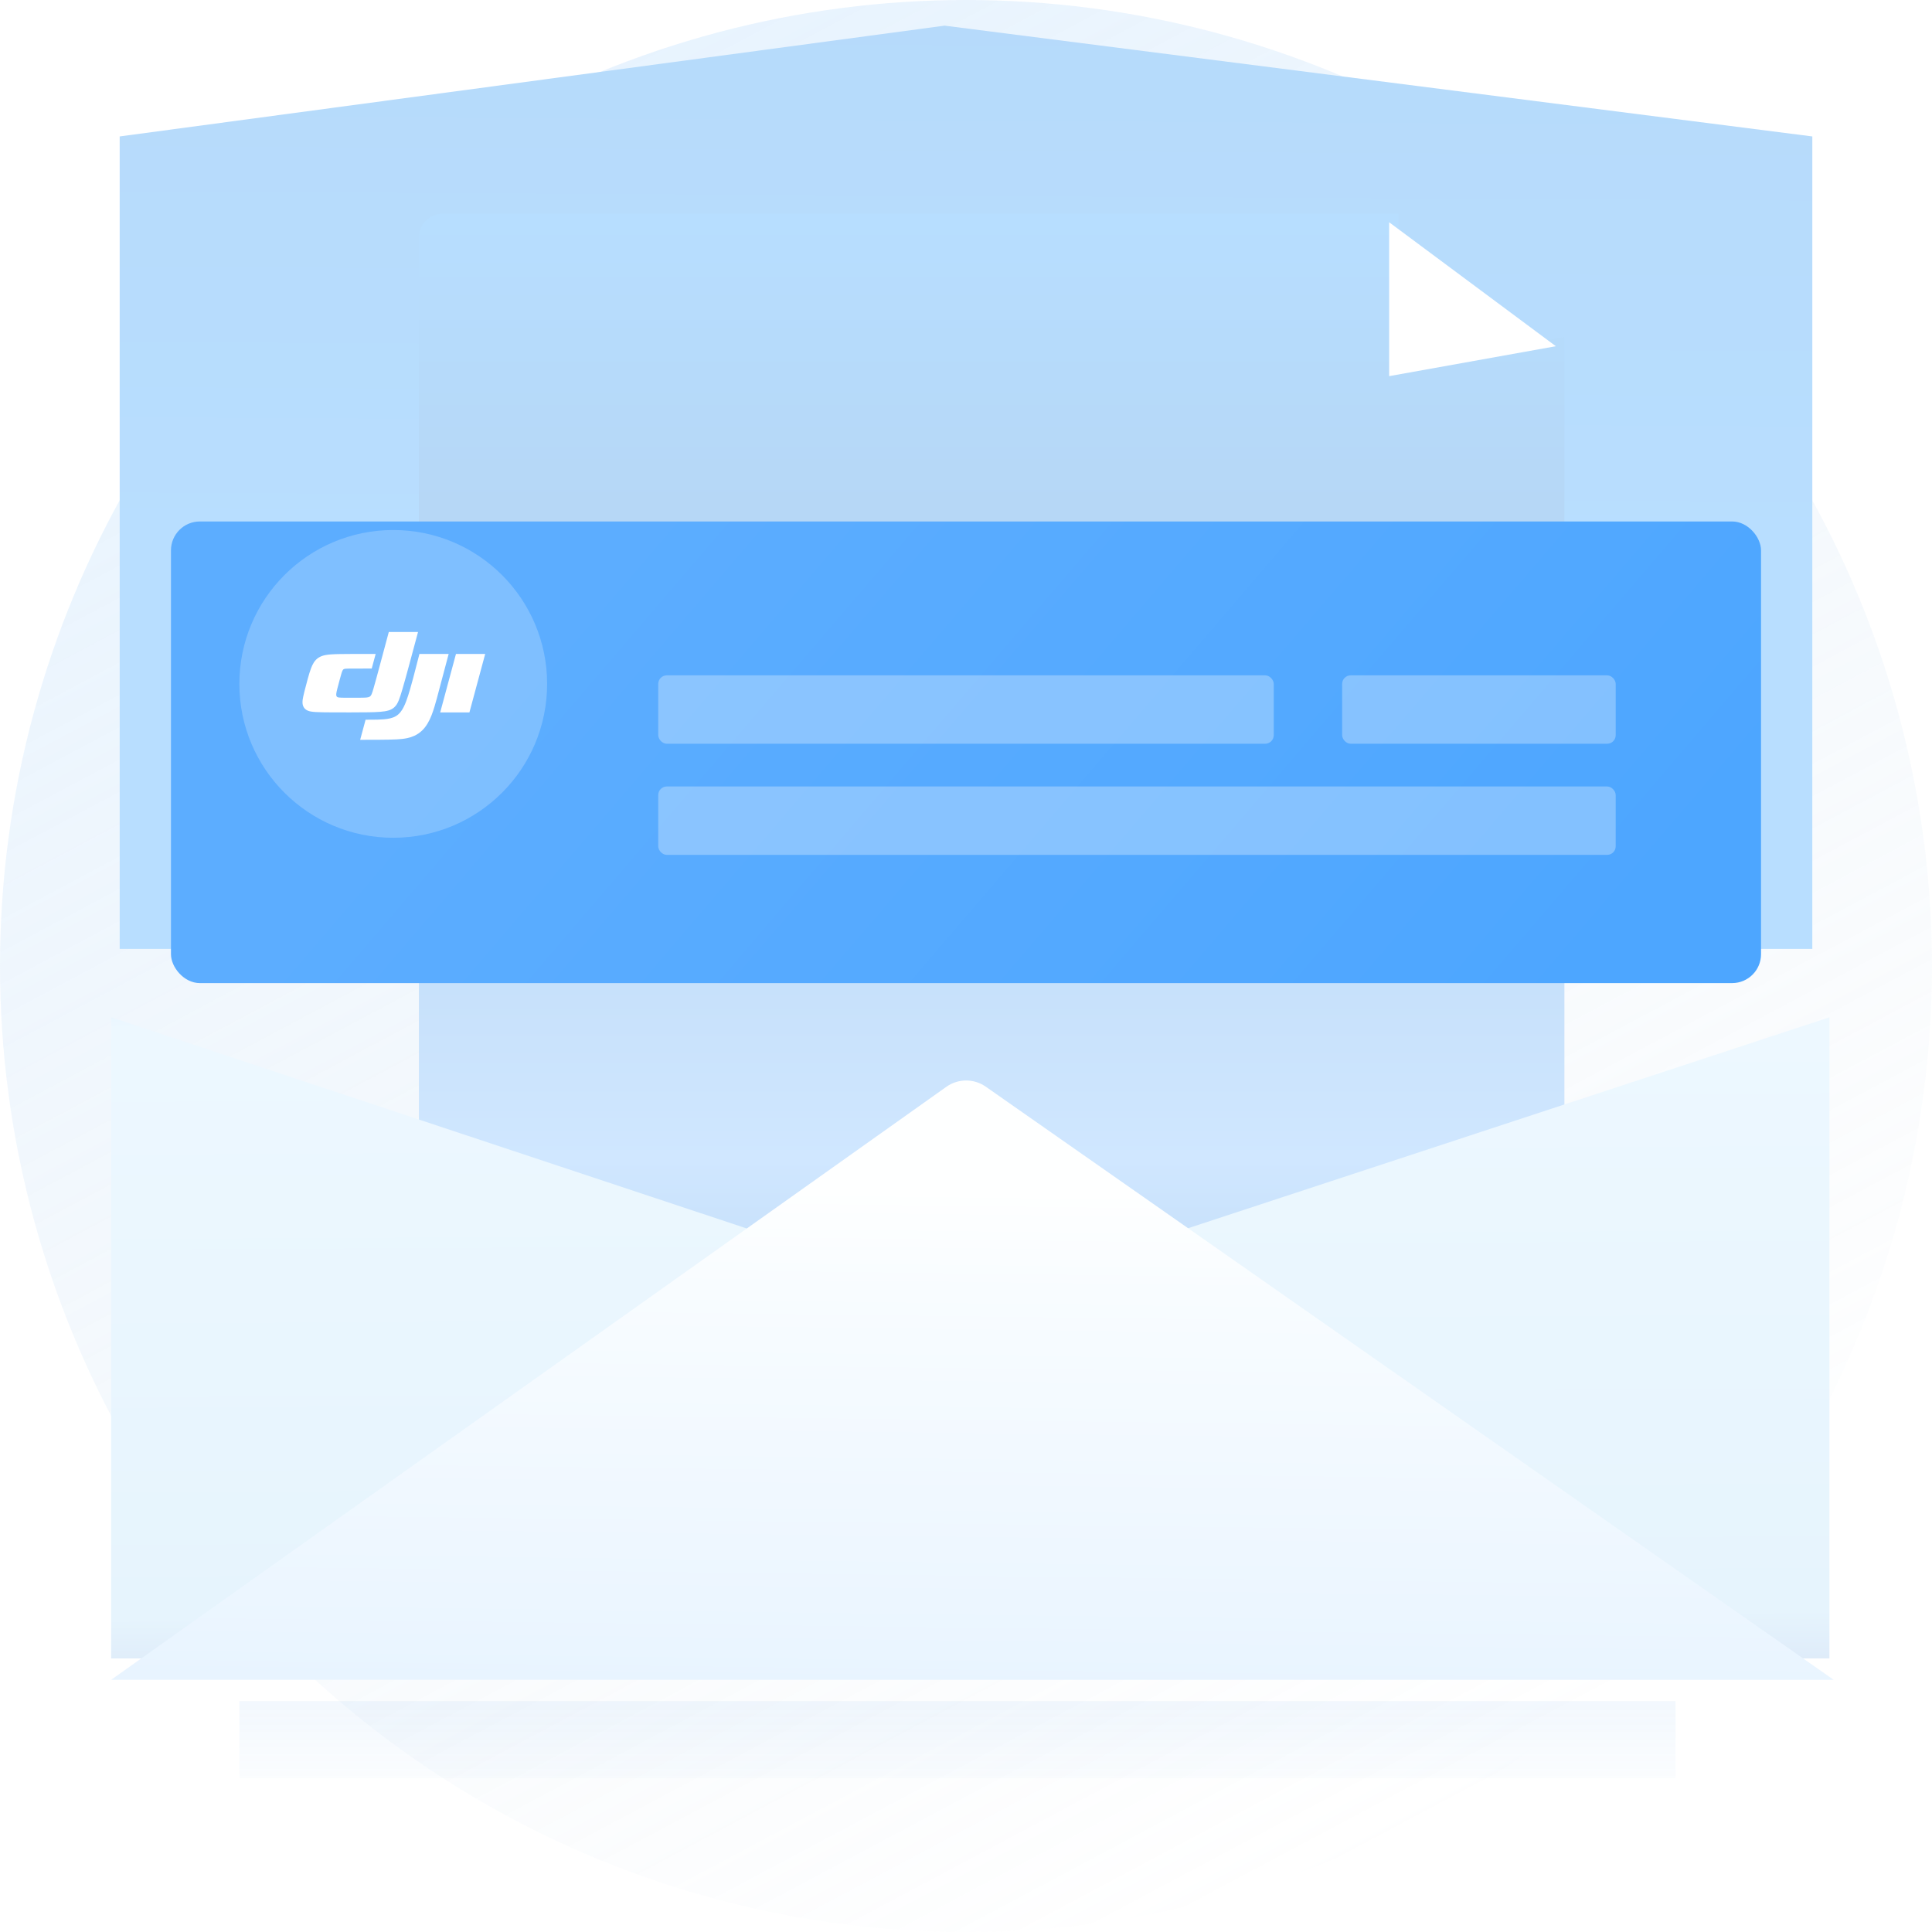 <svg width="226" height="226" viewBox="0 0 226 226" fill="none" xmlns="http://www.w3.org/2000/svg"><circle opacity=".3" cx="113" cy="113" r="113" fill="url(#paint0_linear_461_1185)"/><g opacity=".2" filter="url(#filter0_f_461_1185)"><path fill="url(#paint1_linear_461_1185)" d="M28 199h168v9H28z"/></g><g filter="url(#filter1_i_461_1185)"><path d="M14 195h198V99.96L110.5 87 14 99.96V195z" fill="url(#paint2_linear_461_1185)"/></g><path d="M49 27.787C49 26.248 50.248 25 51.787 25H163.58v18.03L183 39.424V192.213c0 1.539-1.248 2.787-2.787 2.787H51.787C50.248 195 49 193.752 49 192.213V27.787z" fill="url(#paint3_linear_461_1185)"/><g filter="url(#filter2_d_461_1185)"><path d="M163.5 43V25L183 39.5 163.5 43z" fill="#fff"/></g><g filter="url(#filter3_d_461_1185)"><rect x="19" y="53" width="186" height="54" rx="3.379" fill="url(#paint4_linear_461_1185)"/><rect opacity=".3" x="76" y="71" width="72" height="8" rx="1" fill="#fff"/><rect opacity=".3" x="76" y="84" width="112" height="8" rx="1" fill="#fff"/><rect opacity=".3" x="156" y="71" width="32" height="8" rx="1" fill="#fff"/></g><circle opacity=".36" cx="46" cy="80" r="18" fill="#fff" fill-opacity=".6"/><g clip-path="url(#clip0_461_1185)" fill-rule="evenodd" clip-rule="evenodd" fill="#fff"><path d="M49.064 76.496h3.42c-.369 1.373-.735 2.748-1.097 4.123-.18.688-.357 1.376-.565 2.056-.202.661-.449 1.368-.81 1.966-.376.627-.864 1.116-1.539 1.429-.267.122-.547.214-.834.274-.411.087-.824.123-1.242.147-1.035.057-3.231.05-4.265.05l.634-2.351c.48 0 .96.002 1.44-.012.463-.013.973-.038 1.429-.146.5-.118.877-.321 1.207-.727.301-.37.503-.832.669-1.268.302-.796.613-1.935.831-2.755.247-.927.484-1.857.722-2.787z"/><path d="M44.505 83.264c-.472.039-.944.049-1.417.057-1.087.018-3.062.015-4.149.011-.391-.002-.781-.004-1.172-.011-.283-.005-.566-.012-.849-.029-.189-.01-.376-.03-.563-.062-.126-.021-.249-.057-.367-.107-.391-.171-.591-.513-.602-.929-.007-.238.034-.465.082-.695.068-.326.152-.648.235-.969.159-.619.451-1.753.679-2.352.178-.469.413-.935.861-1.232.25-.166.513-.254.802-.312.214-.041.431-.068.648-.082.365-.029.73-.036 1.095-.042.519-.009 1.039-.011 1.558-.013.864-.002 1.735-.002 2.598-.002-.153.57-.307 1.14-.461 1.71-.769 0-1.547-.002-2.317.002-.225.001-.449 0-.674.015-.08.002-.159.014-.235.037-.101.035-.152.099-.196.19-.065.134-.103.275-.144.416-.064.216-.122.433-.181.65-.091.334-.181.669-.267 1.004-.032.124-.063.248-.09.374-.02.087-.035.176-.044.265-.009.098-.012.216.047.307.059.091.162.114.257.128.107.014.215.021.324.022.177.005.355.006.532.007.485.003.969.003 1.454 0 .223 0 .447-.003.67-.012.154-.006.305-.011.456-.048.114-.029.205-.072.283-.166.05-.064.09-.134.119-.209.074-.186.137-.377.19-.57.218-.738.415-1.482.616-2.225.402-1.486.801-2.973 1.197-4.46h3.42c-.358 1.335-.718 2.67-1.078 4.004-.253.929-.503 1.859-.777 2.782-.119.402-.239.804-.396 1.194-.126.314-.267.593-.527.827-.188.168-.411.291-.653.362-.314.098-.635.135-.963.162zm8.833-6.769h3.419l-1.845 6.839h-3.419l1.845-6.839z"/></g><g filter="url(#filter4_d_461_1185)"><path d="M13 196v-75l99.992 33.221L214 121v75H13z" fill="url(#paint5_linear_461_1185)"/></g><g filter="url(#filter5_d_461_1185)"><path d="M110.701 127.132L13 196.5h201.5l-99.19-69.384c-1.385-.969-3.23-.963-4.609.016z" fill="url(#paint6_linear_461_1185)"/></g><defs><filter id="filter0_f_461_1185" x="16" y="187" width="192" height="33" filterUnits="userSpaceOnUse" color-interpolation-filters="sRGB"><feFlood flood-opacity="0" result="BackgroundImageFix"/><feBlend in="SourceGraphic" in2="BackgroundImageFix" result="shape"/><feGaussianBlur stdDeviation="6" result="effect1_foregroundBlur_461_1185"/></filter><filter id="filter1_i_461_1185" x="14" y="63" width="198" height="132" filterUnits="userSpaceOnUse" color-interpolation-filters="sRGB"><feFlood flood-opacity="0" result="BackgroundImageFix"/><feBlend in="SourceGraphic" in2="BackgroundImageFix" result="shape"/><feColorMatrix in="SourceAlpha" values="0 0 0 0 0 0 0 0 0 0 0 0 0 0 0 0 0 0 127 0" result="hardAlpha"/><feOffset dy="-84"/><feGaussianBlur stdDeviation="12"/><feComposite in2="hardAlpha" operator="arithmetic" k2="-1" k3="1"/><feColorMatrix values="0 0 0 0 0.035 0 0 0 0 0.127 0 0 0 0 0.217 0 0 0 0.08 0"/><feBlend in2="shape" result="effect1_innerShadow_461_1185"/></filter><filter id="filter2_d_461_1185" x="159.5" y="23" width="25.5" height="24" filterUnits="userSpaceOnUse" color-interpolation-filters="sRGB"><feFlood flood-opacity="0" result="BackgroundImageFix"/><feColorMatrix in="SourceAlpha" values="0 0 0 0 0 0 0 0 0 0 0 0 0 0 0 0 0 0 127 0" result="hardAlpha"/><feOffset dx="-1" dy="1"/><feGaussianBlur stdDeviation="1.5"/><feComposite in2="hardAlpha" operator="out"/><feColorMatrix values="0 0 0 0 0.676 0 0 0 0 0.825 0 0 0 0 0.954 0 0 0 0.32 0"/><feBlend in2="BackgroundImageFix" result="effect1_dropShadow_461_1185"/><feBlend in="SourceGraphic" in2="effect1_dropShadow_461_1185" result="shape"/></filter><filter id="filter3_d_461_1185" x="8" y="49" width="210" height="78" filterUnits="userSpaceOnUse" color-interpolation-filters="sRGB"><feFlood flood-opacity="0" result="BackgroundImageFix"/><feColorMatrix in="SourceAlpha" values="0 0 0 0 0 0 0 0 0 0 0 0 0 0 0 0 0 0 127 0" result="hardAlpha"/><feOffset dx="1" dy="8"/><feGaussianBlur stdDeviation="6"/><feComposite in2="hardAlpha" operator="out"/><feColorMatrix values="0 0 0 0 0.042 0 0 0 0 0.336 0 0 0 0 0.625 0 0 0 0.26 0"/><feBlend in2="BackgroundImageFix" result="effect1_dropShadow_461_1185"/><feBlend in="SourceGraphic" in2="effect1_dropShadow_461_1185" result="shape"/></filter><filter id="filter4_d_461_1185" x="1" y="107" width="225" height="99" filterUnits="userSpaceOnUse" color-interpolation-filters="sRGB"><feFlood flood-opacity="0" result="BackgroundImageFix"/><feColorMatrix in="SourceAlpha" values="0 0 0 0 0 0 0 0 0 0 0 0 0 0 0 0 0 0 127 0" result="hardAlpha"/><feOffset dy="-2"/><feGaussianBlur stdDeviation="6"/><feComposite in2="hardAlpha" operator="out"/><feColorMatrix values="0 0 0 0 0.609 0 0 0 0 0.737 0 0 0 0 0.858 0 0 0 0.18 0"/><feBlend in2="BackgroundImageFix" result="effect1_dropShadow_461_1185"/><feBlend in="SourceGraphic" in2="effect1_dropShadow_461_1185" result="shape"/></filter><filter id="filter5_d_461_1185" x="10" y="123.394" width="207.5" height="76.106" filterUnits="userSpaceOnUse" color-interpolation-filters="sRGB"><feFlood flood-opacity="0" result="BackgroundImageFix"/><feColorMatrix in="SourceAlpha" values="0 0 0 0 0 0 0 0 0 0 0 0 0 0 0 0 0 0 127 0" result="hardAlpha"/><feOffset/><feGaussianBlur stdDeviation="1.5"/><feComposite in2="hardAlpha" operator="out"/><feColorMatrix values="0 0 0 0 0.707 0 0 0 0 0.855 0 0 0 0 0.979 0 0 0 0.56 0"/><feBlend in2="BackgroundImageFix" result="effect1_dropShadow_461_1185"/><feBlend in="SourceGraphic" in2="effect1_dropShadow_461_1185" result="shape"/></filter><linearGradient id="paint0_linear_461_1185" x1="176.5" y1="208.5" x2="56.5" y2="-17" gradientUnits="userSpaceOnUse"><stop stop-color="#BDD1E3" stop-opacity="0"/><stop offset="1" stop-color="#A5D4FF"/></linearGradient><linearGradient id="paint1_linear_461_1185" x1="112" y1="168.625" x2="112" y2="212.5" gradientUnits="userSpaceOnUse"><stop stop-color="#207EDC"/><stop offset="1" stop-color="#368EE5" stop-opacity="0"/></linearGradient><linearGradient id="paint2_linear_461_1185" x1="111.801" y1="80.5" x2="111.376" y2="157.078" gradientUnits="userSpaceOnUse"><stop stop-color="#B6DAFA"/><stop offset=".92" stop-color="#B8DEFF"/></linearGradient><linearGradient id="paint3_linear_461_1185" x1="116" y1="25" x2="116" y2="204" gradientUnits="userSpaceOnUse"><stop stop-color="#B7DEFF"/><stop offset=".278" stop-color="#B5D4F2"/><stop offset=".618" stop-color="#D0E7FF"/><stop offset=".91" stop-color="#A4C6E8"/></linearGradient><linearGradient id="paint4_linear_461_1185" x1="68" y1="59" x2="158.5" y2="136.5" gradientUnits="userSpaceOnUse"><stop stop-color="#5CADFF"/><stop offset="1" stop-color="#4DA6FF"/></linearGradient><linearGradient id="paint5_linear_461_1185" x1="116.038" y1="107.913" x2="116.537" y2="204.557" gradientUnits="userSpaceOnUse"><stop offset=".014" stop-color="#D0E6F9"/><stop offset=".143" stop-color="#EDF8FF"/><stop offset=".858" stop-color="#E6F4FD"/><stop offset="1" stop-color="#D4E0F4"/></linearGradient><linearGradient id="paint6_linear_461_1185" x1="105" y1="139" x2="104" y2="219" gradientUnits="userSpaceOnUse"><stop stop-color="#FEFFFF"/><stop offset=".148" stop-color="#F8FCFF"/><stop offset=".679" stop-color="#EAF5FF"/><stop offset=".915" stop-color="#DFF0FF"/></linearGradient><clipPath id="clip0_461_1185"><path fill="#fff" transform="translate(35.385 73.077)" d="M0 0h21.375v13.68H0z"/></clipPath></defs></svg>